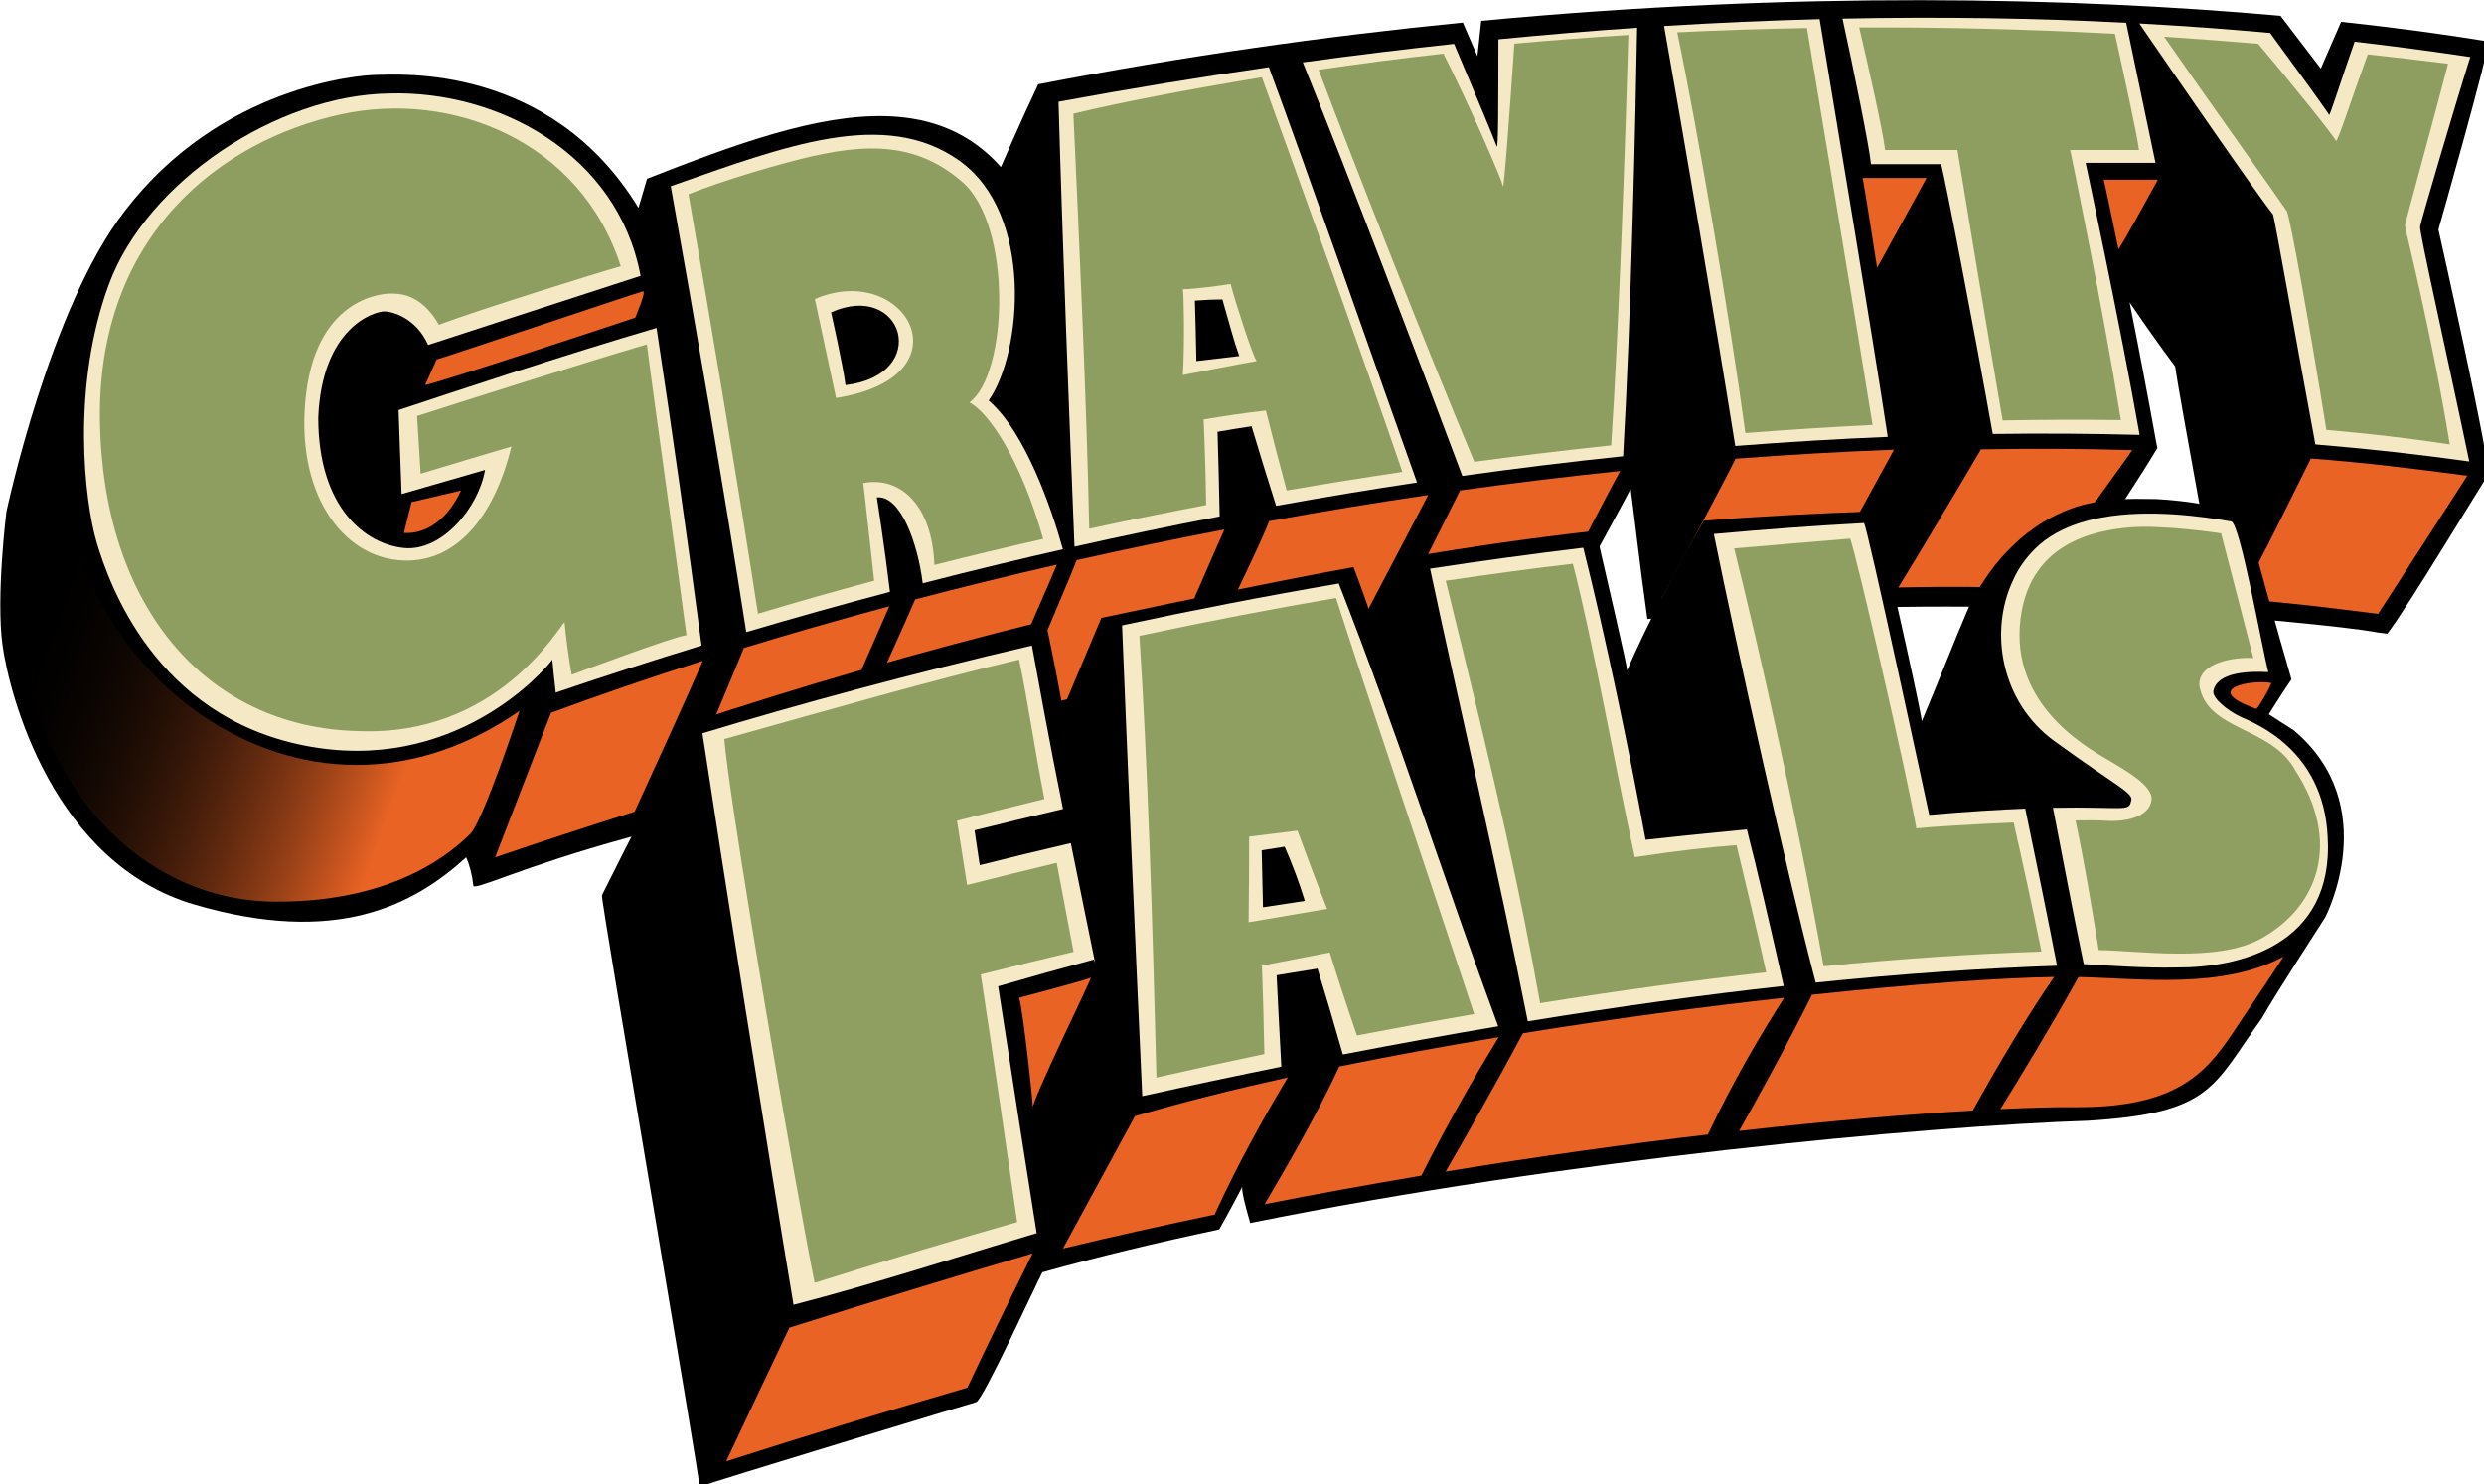 <?xml version="1.0" encoding="UTF-8" standalone="no"?>
<!-- Created with Inkscape (http://www.inkscape.org/) -->

<svg
   width="426.518mm"
   height="254.945mm"
   viewBox="0 0 426.518 254.945"
   version="1.1"
   id="svg5"
   inkscape:version="1.1.2 (b8e25be833, 2022-02-05)"
   sodipodi:docname="gfalls.svg"
   xmlns:inkscape="http://www.inkscape.org/namespaces/inkscape"
   xmlns:sodipodi="http://sodipodi.sourceforge.net/DTD/sodipodi-0.dtd"
   xmlns="http://www.w3.org/2000/svg"
   xmlns:svg="http://www.w3.org/2000/svg">
  <sodipodi:namedview
     id="namedview7"
     pagecolor="#ffffff"
     bordercolor="#666666"
     borderopacity="1.0"
     inkscape:pageshadow="2"
     inkscape:pageopacity="0.0"
     inkscape:pagecheckerboard="0"
     inkscape:document-units="mm"
     showgrid="false"
     inkscape:zoom="0.64052329"
     inkscape:cx="770.46379"
     inkscape:cy="501.15274"
     inkscape:window-width="1920"
     inkscape:window-height="1017"
     inkscape:window-x="-8"
     inkscape:window-y="-8"
     inkscape:window-maximized="1"
     inkscape:current-layer="layer1" />
  <defs
     id="defs2" />
  <g
     inkscape:label="Layer 1"
     inkscape:groupmode="layer"
     id="layer1"
     transform="translate(98.838,-15.864)">
    <g
       id="g1017"
       transform="matrix(0.265,0,0,0.265,-134.833,-5.477)">
      <g
         id="Gravity">
	<g
   id="Black">
	</g>

	<g
   id="Orange">
	</g>

	<g
   id="White">
	</g>

	<g
   id="Image">
		<g
   id="g892">
			<path
   d="m 1748.038,107.393 c -27.892,-4.561 -59.786,-8.916 -95.26,-12.736 -6.937,15.735 -13.173,30.328 -13.173,30.328 l -26.11,-34.192 c -135.397,-12.121 -314.393,-15.98 -517.896,3.241 l -2.498,22.936 -9.414,-21.796 c -87.774,8.641 -179.996,21.59 -275.153,40.02 -11.685,24.614 -24.183,53.603 -24.183,53.603 -0.739,-0.831 -1.486,-1.637 -2.239,-2.432 -0.229,-0.243 -0.462,-0.48 -0.694,-0.721 -0.541,-0.56 -1.084,-1.111 -1.631,-1.654 -0.252,-0.251 -0.505,-0.501 -0.759,-0.749 -0.609,-0.591 -1.222,-1.171 -1.84,-1.741 -0.167,-0.155 -0.332,-0.315 -0.5,-0.468 -0.768,-0.7 -1.542,-1.382 -2.323,-2.05 -0.244,-0.208 -0.491,-0.41 -0.737,-0.617 -0.556,-0.465 -1.113,-0.925 -1.675,-1.375 -0.299,-0.24 -0.599,-0.477 -0.9,-0.712 -0.546,-0.426 -1.095,-0.844 -1.646,-1.255 -0.278,-0.207 -0.554,-0.418 -0.833,-0.622 -0.784,-0.572 -1.572,-1.13 -2.367,-1.673 -0.275,-0.188 -0.554,-0.367 -0.83,-0.55 -0.554,-0.37 -1.109,-0.735 -1.668,-1.09 -0.362,-0.231 -0.726,-0.457 -1.091,-0.681 -0.489,-0.301 -0.98,-0.596 -1.473,-0.888 -0.375,-0.222 -0.751,-0.445 -1.13,-0.661 -0.556,-0.319 -1.116,-0.625 -1.677,-0.93 -0.573,-0.312 -1.148,-0.616 -1.726,-0.916 -0.515,-0.265 -1.029,-0.531 -1.547,-0.786 -0.448,-0.22 -0.897,-0.433 -1.348,-0.646 -0.42,-0.199 -0.842,-0.396 -1.265,-0.587 -0.473,-0.216 -0.948,-0.429 -1.424,-0.636 -0.397,-0.173 -0.797,-0.338 -1.197,-0.506 -1.001,-0.418 -2.009,-0.819 -3.024,-1.203 -0.26,-0.098 -0.518,-0.202 -0.778,-0.298 -0.561,-0.206 -1.126,-0.401 -1.691,-0.597 -0.327,-0.114 -0.654,-0.228 -0.983,-0.338 -0.577,-0.193 -1.155,-0.381 -1.736,-0.564 -0.295,-0.093 -0.592,-0.182 -0.888,-0.272 -2.082,-0.633 -4.188,-1.2 -6.32,-1.703 -0.182,-0.042 -0.364,-0.088 -0.547,-0.129 -0.687,-0.158 -1.377,-0.308 -2.069,-0.453 -0.204,-0.042 -0.409,-0.083 -0.614,-0.126 -3.154,-0.641 -6.359,-1.147 -9.616,-1.526 -0.113,-0.014 -0.227,-0.027 -0.34,-0.04 -3.373,-0.383 -6.8,-0.632 -10.277,-0.753 -0.014,-10e-4 -0.027,-10e-4 -0.041,-0.002 0,0 0,0 0,0 -45.39,-1.569 -99.411,18.422 -155.818,40.494 l -5.576,18.894 C 492.052,120.924 392.952,129.044 380.46,129.044 c -12.491,0 -101.806,7.495 -163.639,88.065 -48.717,62.458 -76.823,195.119 -76.823,195.119 0,0 -6.871,54.836 -2.498,86.627 4.372,31.791 32.478,141.107 124.291,167.957 91.813,26.849 141.779,0.617 176.131,-30.612 2.195,5.168 3.833,11.115 4.581,18.113 -0.605,4.441 30.116,-11.673 100.32,-30.878 106.106,-34.623 221.643,-68.377 347.187,-95.058 6.344,-11.54 11.896,-21.989 12.094,-23.573 l 6.139,19.764 c 74.623,-15.325 152.733,-28.087 234.476,-36.994 25.37,-44.61 46.648,-84.222 49.677,-90.184 1.456,9.788 5.704,47.885 10.844,84.331 l 5.509,-0.413 c 81.252,-6.566 165.956,-9.176 254.222,-6.668 17.503,-24.226 35.55,-49.674 49.035,-69.357 8.388,-12.793 15.935,-24.738 21.653,-34.303 -5.48,-30.375 -12.159,-65.738 -17.935,-94.435 9.334,13.707 19.681,28.373 29.474,41.451 3.005,20.926 28.986,161.588 28.987,161.591 7.369,0.581 81.406,6.797 102.206,10.854 2.093,0.25 4.191,0.512 6.289,0.768 12.488,-15.891 62.311,-98.847 65.19,-102.55 2.916,-3.748 -32.062,-159.371 -32.062,-159.371 0,0 33.652,-117.73 32.23,-121.895 z"
   id="path827" />

			<path
   fill="#e96324"
   d="m 591.267,508.786 c -35.461,11.282 -68.381,22.618 -98.385,33.729 l -36.226,93.687 c 30.525,-10.385 60.639,-20.237 90.378,-29.594 16.666,-36.401 34.011,-74.256 44.233,-97.822 z"
   id="path829" />

			<path
   fill="#e96324"
   d="m 402.526,405.941 32.062,-7.495 c -10.826,23.317 -27.065,28.314 -37.058,27.481 z"
   id="path831" />

			<path
   fill="#e96324"
   d="m 418.766,313.504 c 9.993,-2.916 131.161,-43.721 133.659,-44.137 2.499,-0.417 -4.996,17.072 -4.996,17.072 0,0 -124.083,41.222 -136.158,43.72 z"
   id="path833" />

			<path
   fill="#e96324"
   d="m 1342.723,195.875 h 41.431 l -32.062,58.293 c 0,0 -7.912,-51.215 -9.369,-58.293 z"
   id="path835" />

			<path
   fill="#e96324"
   d="m 1498.92,196.968 c 3.279,14.209 9.212,43.564 9.524,44.969 0.313,1.405 25.608,-44.969 25.608,-44.969 z"
   id="path837" />

			<linearGradient
   id="SVGID_1_"
   gradientUnits="userSpaceOnUse"
   x1="131.521"
   y1="444.704"
   x2="464.11"
   y2="565.756">
				<stop
   offset="0.097"
   style="stop-color:#000000;stop-opacity:0"
   id="stop839" />

				<stop
   offset="0.839"
   style="stop-color:#E96324"
   id="stop841" />

			</linearGradient>

			<path
   fill="url(#SVGID_1_)"
   d="M 472.479,541.266 C 320.498,646.61 158.108,493.381 181.426,360.971 l 7.912,-58.293 c 0,0 -42.023,75.351 -41.222,116.796 C 132.5,565 214.32,664.308 313.628,664.932 c 82.444,0.626 118.67,-36.226 126.789,-43.721 8.12,-7.494 32.062,-79.945 32.062,-79.945 z"
   id="path844"
   style="fill:url(#SVGID_1_)" />

			<path
   fill="#e96324"
   d="m 668.265,573.716 c 16.793,-38.216 40.058,-92.016 43.802,-100.253 -32.92,8.832 -64.408,17.894 -94.26,27.038 -4.09,10.302 -26.072,62.603 -41.388,98.9 31.325,-9.047 61.921,-17.602 91.846,-25.685 z"
   id="path846" />

			<path
   fill="#e96324"
   d="m 777.302,545.635 c 17.821,-40.288 40.331,-91.527 43.345,-99.139 -31.627,7.24 -62.282,14.784 -91.84,22.528 -4.192,9.924 -26.872,60.296 -45.22,100.579 31.983,-8.531 63.205,-16.517 93.715,-23.968 z"
   id="path848" />

			<path
   fill="#e96324"
   d="m 887.284,520.437 c 15.516,-36.516 36.814,-85.467 41.958,-96.757 -32.762,6.275 -64.745,12.948 -95.827,19.923 -4.24,11.35 -26.839,64.146 -41.686,98.538 32.628,-7.844 64.45,-15.071 95.555,-21.704 z"
   id="path850" />

			<path
   fill="#e96324"
   d="m 1011.358,496.457 49.905,-95.1 c -35.037,5.136 -69.438,10.809 -103.079,16.921 -4.916,13.188 -30.147,65.248 -46.08,96.958 33.894,-6.967 66.943,-13.218 99.254,-18.779 z"
   id="path852" />

			<path
   fill="#e96324"
   d="m 1137.706,477.748 c 20.289,-39.505 42.562,-82.509 47.972,-91.949 -35.089,3.623 -69.725,7.855 -103.792,12.608 l -47.302,94.15 c 35.182,-5.755 69.503,-10.676 103.122,-14.809 z"
   id="path854" />

			<path
   fill="#e96324"
   d="m 1313.665,461.669 c 21.782,-39.245 45.518,-82.53 49.391,-89.686 -34.516,1.292 -68.796,3.271 -102.74,5.86 -3.603,7.899 -26.798,51.42 -47.929,90.667 34.357,-3.116 68.057,-5.381 101.278,-6.841 z"
   id="path856" />

			<path
   fill="#e96324"
   d="m 1454.73,461.799 c 24.873,-38.012 58.67,-83.212 62.677,-89.536 -34.882,-1.004 -63.386,-1.035 -98.004,-0.514 -14.178,24.286 -40.938,69.066 -53.564,89.527 0,0 0.01,0 0.01,0 33.546,-0.634 55.961,-0.444 88.881,0.523 z"
   id="path858" />

			<path
   fill="#e96324"
   d="m 1676.723,478.397 57.819,-89.528 c -36.22,-4.727 -65.028,-8.412 -101.39,-11.155 -5.627,10.949 -34.612,71.114 -46.798,90.932 35.475,2.797 54.69,5.289 90.369,9.751 z"
   id="path860" />

			<path
   fill="#f5e8c4"
   d="m 561.227,293.082 c -57.449,16.782 -135.398,42.658 -167.116,53.245 0.593,19.046 1.961,54.41 1.961,54.41 l 54.026,-15.615 c -4.06,24.358 -28.001,53.089 -52.568,50.59 -24.567,-2.498 -55.484,-25.607 -55.484,-84.63 2.499,-58.71 36.538,-68.704 42.784,-68.704 5.44,0 20.803,4.412 28.414,21.735 43.917,-14.404 105.052,-34.128 137.648,-44.787 -14.927,-79.567 -92.943,-120.204 -162.523,-118.205 -72.868,0.833 -157.394,57.044 -181.96,123.666 -24.566,66.623 -15.822,140.733 -7.911,167.382 7.911,26.649 37.891,112.424 134.492,131.578 96.602,19.153 155.311,-48.105 160.725,-55.698 0.365,4.699 1.289,13.25 2.212,21.378 31.535,-10.704 63.034,-20.867 94.458,-30.492 -8.702,-66.516 -19.368,-141.362 -29.158,-205.853 z"
   id="path862" />

			<g
   id="g872">
				<path
   fill="#f5e8c4"
   d="m 1314.847,92.941 c -33.136,0.862 -66.729,2.341 -100.788,4.449 11.426,64.359 33.508,192.506 46.119,272.204 33.45,-2.619 66.408,-4.583 98.819,-5.915 -11.101,-73.09 -32.893,-202.596 -44.15,-270.738 z"
   id="path864" />

				<path
   fill="#f5e8c4"
   d="m 1703.938,227.416 c 0.496,-3.477 22.317,-77.64 32.492,-109.918 -24.672,-3.708 -49.639,-7.033 -74.916,-9.949 -8.947,25.265 -16.123,48.686 -16.599,47.416 -0.529,-1.41 -19.756,-27.983 -38.149,-53.059 -27.889,-2.537 -56.146,-4.591 -84.768,-6.159 24.323,35.446 77.316,112.282 86.587,123.721 1.593,4.661 13.875,76.013 27.501,149.109 34.337,2.846 67.614,6.538 99.708,11.06 -14.435,-69.522 -32.384,-148.53 -31.856,-152.221 z"
   id="path866" />

				<path
   fill="#f5e8c4"
   d="m 1487.209,186.087 h 45.281 l -18.987,-90.793 c -59.656,-3.059 -120.915,-3.99 -183.829,-2.697 6.932,31.573 17.571,83.932 18.463,94.325 h 45.388 c 1.835,5.202 21.435,106.644 33.517,174.877 32.359,-0.45 64.096,-0.247 95.143,0.595 -12.297,-70.47 -34.976,-176.307 -34.976,-176.307 z"
   id="path868" />

				<path
   fill="#f5e8c4"
   d="m 924.74,360.38 c 7.515,-1.296 14.961,-2.513 22.042,-3.57 4.763,15.907 10.518,34.725 15.907,51.582 30.682,-5.553 61.134,-10.6 91.315,-15.136 -28.721,-80.331 -69.592,-197.874 -96.008,-269.195 -44.691,6.458 -90.108,13.917 -136.28,22.421 2.367,85.847 7.053,207.154 10.333,288.388 31.549,-7.082 62.913,-13.614 94.063,-19.632 -0.425,-19.97 -0.828,-38.626 -1.372,-54.858 z m -14.677,-84.986 c 6.124,-0.462 11.591,-0.758 17.829,-0.758 5.156,17.669 7.284,26.567 10.938,36.629 l -27.777,3.287 c -0.748,-29.13 -0.248,-16.993 -0.99,-39.158 z"
   id="path870" />

			</g>

			<path
   fill="#f5e8c4"
   d="m 776.439,340.152 c 21.86,-31.229 29.355,-121.168 -19.049,-155.52 -48.305,-34.281 -112.782,-9.472 -186.944,16.575 14.904,83.284 34.994,199.285 48.938,288.999 31.131,-9.224 62.176,-17.908 93.104,-26.095 -3.646,-30.564 -8.5,-61.189 -8.5,-61.189 15.43,-1.588 26.57,30.006 29.713,55.651 16.86,-4.341 33.686,-8.548 50.463,-12.582 6.254,-1.504 12.501,-2.982 18.743,-4.444 0.807,-0.189 1.614,-0.379 2.42,-0.567 6.417,-1.498 12.826,-2.978 19.227,-4.431 -7.597,-27.395 -24.671,-76.236 -48.115,-96.397 z m -92.749,-9.993 c -1.874,-14.053 -9.369,-47.156 -9.369,-47.156 46.532,-20.923 65.581,40.285 9.369,47.156 z"
   id="path874" />

			<path
   fill="#f5e8c4"
   d="m 1106.729,106.014 c -0.094,38.28 0.033,72.761 -1.138,69.249 -1.322,-3.966 -14.349,-35.047 -27.577,-66.302 -32.287,3.461 -64.948,7.436 -98.038,11.998 28.257,69.509 75.586,193.77 103.355,268.031 35.139,-4.933 69.885,-9.174 104.186,-12.753 5.237,-91.519 8.046,-218.51 9.092,-277.714 -29.6,2.01 -59.574,4.524 -89.88,7.491 z"
   id="path876" />

			<path
   fill="#8e9e61"
   d="m 1477.217,177.762 h 44.553 c -1.107,-9.942 -10.329,-51.239 -15.561,-75.308 -58.163,-3.118 -113.455,-4.343 -165.706,-4.098 5.712,24.357 15.022,65.231 16.794,79.406 h 46.844 c 0,0 18.047,110.017 29.309,175.257 26.209,-0.487 51.79,-0.563 76.624,-0.224 -11.746,-73.172 -32.179,-171.991 -32.857,-175.033 z"
   id="path878" />

			<path
   fill="#8e9e61"
   d="m 1306.654,98.723 c -29.035,0.495 -57.066,1.439 -84.062,2.755 13.364,63.777 34.409,187.434 44.147,259.724 27.919,-2.172 55.422,-3.926 82.421,-5.272 -9.704,-60.352 -31.116,-188.916 -42.506,-257.207 z"
   id="path880" />

			<path
   fill="#8e9e61"
   d="m 1117.076,108.83 c -2.791,40.445 -6.788,96.729 -7.471,92.303 -0.695,-4.512 -21.178,-51.413 -38.483,-85.824 -28.789,3.194 -55.786,6.733 -80.921,10.457 24.568,65.214 71.522,183.772 100.917,254.046 29.806,-3.986 59.397,-7.528 88.667,-10.625 4.875,-73.626 9.325,-200.508 11.154,-265.972 -25.65,1.567 -50.264,3.466 -73.863,5.615 z"
   id="path882" />

			<path
   fill="#8e9e61"
   d="m 1694.152,226.893 c 0,-1.896 18.938,-70.191 27.892,-105.031 -17.547,-2.205 -34.878,-4.217 -52.031,-6.08 -10.182,27.791 -19.812,58.026 -20.622,55.942 -0.984,-2.528 -27.735,-36.035 -50.41,-62.817 -20.607,-1.751 -40.924,-3.281 -60.893,-4.568 25.012,36.087 77.531,109.781 79.45,112.98 2.121,3.536 15.353,77.335 25.671,141.841 28.347,2.461 55.072,5.607 79.958,9.42 -11.89,-73.013 -29.015,-139.636 -29.015,-141.687 z"
   id="path884" />

			<path
   fill="#8e9e61"
   d="m 763.948,341.401 c 24.983,-18.113 28.106,-114.61 -4.685,-143.028 -32.79,-28.418 -68.703,-24.67 -114.61,-12.179 -30.667,8.344 -51.563,15.848 -62.718,20.193 14.07,80.793 32.062,187.439 45.039,271.901 24.865,-7.484 49.982,-14.603 75.268,-21.395 -2.937,-25.804 -6.582,-60.635 -7.091,-63.23 23.828,-4.793 44.751,14.256 46.099,53.039 23.405,-5.922 46.931,-11.555 70.53,-16.897 -14.891,-52.212 -35.551,-82.263 -47.832,-88.404 z m -86.399,-2.905 -13.741,-64.123 c 58.918,-25.399 101.182,50.382 13.741,64.123 z"
   id="path886" />

			<path
   fill="#8e9e61"
   d="m 554.968,303.719 c -41.464,12.177 -113.581,35.136 -148.868,46.446 0.785,12.253 1.633,26.074 2.299,37.376 19.565,-5.868 41.919,-12.667 58.836,-17.61 -10.171,41.614 -33.095,75.032 -69.705,73.9 -40.391,-1.249 -71.203,-44.97 -63.292,-108.677 7.911,-63.707 52.256,-64.539 55.171,-64.33 2.916,0.208 18.53,-1.457 30.813,20.195 25.637,-9.664 105.248,-34.454 117.825,-37.927 -26.021,-81.209 -109.333,-114.115 -181.324,-98.438 -77.447,16.863 -157.735,77.917 -156.144,197.991 1.591,120.074 68.112,199.444 167.387,201.738 89.939,3.747 129.912,-67.447 133.659,-70.573 2.499,24.354 4.685,34.036 4.685,34.036 0,0 67.455,-25.295 74.325,-25.607 -6.591,-50.95 -20.454,-147.306 -25.667,-188.52 z"
   id="path888" />

			<path
   fill="#8e9e61"
   d="m 953.457,130.612 c -49.376,8.214 -90.528,15.988 -122.128,23.608 3.435,74.417 8.739,189.677 10.267,268.995 25.223,-5.44 50.501,-10.554 75.772,-15.349 -0.268,-19.444 -0.931,-39.723 -1.648,-55.476 13.09,-2.185 27.278,-4.316 40.336,-5.777 3.884,15.536 8.82,34.56 13.486,51.807 25.055,-4.323 50.063,-8.334 74.96,-12.03 -23.543,-69.019 -65.834,-186.186 -91.045,-255.778 z m -51.165,192.989 c 1.25,-21.86 0.625,-51.215 0,-55.587 6.871,0 25.608,-2.498 30.917,-3.435 3.123,12.179 14.365,46.531 16.863,49.966 -9.368,1.561 -47.78,9.056 -47.78,9.056 z"
   id="path890" />

		</g>

	</g>

</g>
      <g
         id="Falls">
	<g
   id="Black_1_">
	</g>

	<g
   id="Orange_1_">
	</g>

	<g
   id="White_1_">
	</g>

	<g
   id="Image_1_">
		<g
   id="g941">
			<path
   d="m 1622.145,553.938 c -10.461,-6.715 -16.239,-10.462 -16.239,-10.462 0,0 9.302,-14.849 14.678,-22.654 -9.635,-33.249 -21.478,-75.559 -29.619,-106.844 -16.009,-4.973 -37.038,-8.906 -57.982,-9.992 -11.394,-0.171 -16.079,-0.271 -26.15,0.297 0.316,-0.473 -0.315,0.472 0,0 -10.283,0.854 -19.977,2.661 -28.375,5.69 -34.628,12.491 -55.417,40.716 -66.794,63.706 -9.316,21.602 -17.02,41.847 -30.604,74.325 -0.313,-4.997 -17.176,-82.132 -30.312,-136.048 -39.938,1.367 -76.445,3.36 -110.945,6.017 -15.183,26.08 -38.313,70.217 -49.656,97.033 0,-2.852 -12.416,-56.341 -20.278,-90.462 -41.333,4.61 -80.987,10.354 -121.884,17.327 -10.997,20.346 -20.175,40.762 -22.31,44.197 -0.354,-3.533 -6.748,-22.399 -12.846,-37.968 -49.853,9.147 -102.653,20.07 -163.363,32.924 l -24.905,59.016 c 0,0 -6.822,-37.538 -11.411,-57.234 -81.075,20.025 -159.401,42.803 -230.296,66.374 -19.388,37.232 -39.901,77.281 -56.919,111.431 -0.021,0.223 -0.044,0.418 -0.071,0.547 -0.684,3.33 63.231,375.578 63.231,383.073 9.369,-3.747 174.882,-53.714 179.254,-54.963 4.373,-1.25 38.933,-76.718 42.887,-84.108 35.829,-10.045 74.456,-19.301 114.575,-27.783 6.586,-11.618 12.696,-23.259 14.921,-27.597 -0.458,2.286 1.536,10.975 5.179,23.436 203.337,-41.202 438.826,-62.929 543.2,-66.314 80.361,-5.006 80.361,-22.077 112.424,-66.63 7.079,-12.909 40.91,-65.166 40.91,-65.166 0,0 37.784,-72.241 -20.3,-121.168 z"
   id="path899" />

			<g
   id="g911">
				<path
   fill="#e96324"
   d="m 1291.897,727.231 c -53.544,5.981 -109.827,13.389 -169.309,22.982 -16.354,30.753 -37.698,68.357 -50.085,89.69 61.035,-10.054 118.339,-17.947 169.947,-24.029 16.183,-34.212 34.334,-65.113 49.447,-88.643 z"
   id="path901" />

				<path
   fill="#e96324"
   d="m 1056.791,842.527 c 18.015,-35.626 33.301,-62.153 50.078,-89.755 -34.82,5.758 -69.605,12.102 -103.278,18.994 -15.005,32.688 -36.692,69.284 -48.339,89.264 34.42,-6.822 68.833,-12.972 101.539,-18.503 z"
   id="path903" />

				<path
   fill="#e96324"
   d="m 1466.859,713.742 c -35.101,0.556 -91.025,4.514 -156.954,11.525 -16.523,33.246 -36.12,68.682 -47.227,88.282 60.233,-6.748 111.848,-10.952 151.438,-13.233 17.84,-32.177 36.824,-63.767 52.743,-86.574 z"
   id="path905" />

				<path
   fill="#e96324"
   d="m 970.27,778.852 c -35.155,7.773 -68.624,16.163 -99.075,25.127 l -46.636,85.775 c 33.134,-7.952 65.971,-15.27 98.276,-21.995 15.318,-33.371 32.532,-64.168 47.435,-88.907 z"
   id="path907" />

				<path
   fill="#e96324"
   d="m 1482.555,713.769 c -17.955,32.397 -35.828,61.701 -50.599,85.61 20.118,-0.95 36.255,-1.326 47.785,-1.23 76.198,0.624 90.146,-29.563 110.966,-60.375 20.819,-30.812 24.776,-37.268 24.776,-37.268 -39.592,21.363 -92.786,14.195 -132.928,13.263 z"
   id="path909" />

			</g>

			<path
   fill="#e96324"
   d="m 606.348,1027.689 c 51.495,-16.498 103.564,-32.474 156.304,-47.743 12.522,-26.793 26.586,-55.407 42.293,-87.065 -50.699,14.99 -103.123,31.031 -157.618,48.158 -12.805,26.974 -26.861,56.593 -40.979,86.65 z"
   id="path913" />

			<path
   fill="#e96324"
   d="m 1597.707,539.963 c 1.05,0.373 10.544,-16.524 9.682,-16.786 -11.88,-2.352 -46.829,3.612 -9.682,16.786"
   id="path915" />

			<path
   fill="#e96324"
   d="m 796.141,727.231 c 0,0 44.97,-11.841 46.531,-13.089 1.562,-1.25 -38.918,80.882 -37.727,84.941 1.189,4.061 -6.306,-65.011 -8.804,-71.852 z"
   id="path917" />

			<path
   fill="#f6e9c5"
   d="m 1644.005,622.434 c -2.811,-55.692 -46.53,-72.868 -55.587,-76.928 -9.057,-4.06 -19.362,-12.491 -18.426,-17.176 0.938,-4.684 5.621,-13.741 35.602,-12.179 -4.061,-15.302 -18.443,-97.351 -24.091,-97.634 -16.943,-2.948 -52.531,-8.364 -84.155,-2.501 -1.248,0.231 -2.486,0.486 -3.72,0.753 -0.439,0.096 -0.876,0.195 -1.313,0.295 -0.987,0.225 -1.967,0.464 -2.945,0.713 -0.325,0.083 -0.654,0.162 -0.979,0.248 -1.229,0.327 -2.445,0.678 -3.655,1.045 -0.376,0.115 -0.751,0.236 -1.127,0.355 -0.963,0.306 -1.92,0.626 -2.867,0.961 -0.322,0.114 -0.647,0.223 -0.968,0.339 -1.193,0.436 -2.371,0.896 -3.534,1.378 -0.305,0.125 -0.603,0.259 -0.903,0.388 -0.945,0.405 -1.88,0.827 -2.804,1.264 -0.305,0.145 -0.61,0.287 -0.914,0.435 -1.138,0.558 -2.26,1.139 -3.359,1.75 -0.218,0.121 -0.429,0.25 -0.646,0.373 -0.925,0.527 -1.837,1.075 -2.731,1.642 -0.282,0.178 -0.565,0.355 -0.843,0.537 -1.061,0.693 -2.105,1.409 -3.118,2.16 -0.121,0.089 -0.233,0.185 -0.353,0.274 -0.908,0.683 -1.791,1.395 -2.659,2.127 -0.254,0.215 -0.508,0.431 -0.758,0.651 -0.96,0.839 -1.903,1.7 -2.809,2.604 -6.3,6.3 -10.935,13.042 -14.039,20.035 -16.023,33.629 -7.734,79.539 26.557,104.462 41.821,30.397 52.092,33.859 49.732,39.142 -1.211,6.965 -5.834,3.291 -50.555,4.15 5.249,27.337 13.251,69.201 19.949,101.298 15.256,0.918 40.351,2.728 60.793,2.187 38.514,0.212 101.806,-13.531 97.225,-85.148 z"
   id="path919" />

			<path
   fill="#f6e9c5"
   d="m 1312.308,717.396 c 55.509,-5.691 107.435,-9.259 156.365,-10.938 -4.971,-25.813 -13.726,-69.094 -20.588,-101.825 -16.435,0.649 -36.841,1.863 -62.237,4.06 0,0 -40.455,-188.863 -42.264,-189.149 -32.629,1.774 -65.095,4.166 -97.293,7.085 15.602,76.97 46.384,215.882 66.017,290.767 z"
   id="path921" />

			<path
   fill="#f6e9c5"
   d="m 1125.773,742.504 c 58.695,-9.593 113.812,-17.166 165.811,-22.902 -8.995,-40.023 -17.143,-75.171 -23.881,-101.481 -30.21,2.921 -51.17,5.051 -65.612,6.729 -10.844,-59.186 -26.259,-133.016 -40.396,-189.292 -33.542,4.029 -66.669,8.583 -99.255,13.561 17.912,84.364 44.429,197.466 63.333,293.385 z"
   id="path923" />

			<path
   fill="#f6e9c5"
   d="m 1003.278,458.714 c -48.389,8.298 -95.336,17.454 -140.4,27.135 3.418,86.001 8.239,199.449 13.068,305.135 30.864,-6.814 60.909,-13.188 90.131,-19.11 -1.155,-20.546 -2.183,-41.124 -3.063,-59.25 9.004,-1.49 17.889,-2.929 26.491,-4.294 4.99,16.21 10.531,34.915 16.423,55.644 34.678,-6.721 68.214,-12.808 100.655,-18.28 -34.079,-92.363 -65.063,-189.458 -103.305,-286.98 z m -49.109,209.87 -0.82,-36.916 c 4.717,-0.772 10.078,-1.642 14.863,-2.363 5.213,11.981 9.778,24.283 13.079,35.156 -8.925,1.293 -18.046,2.685 -27.122,4.123 z"
   id="path925" />

			<path
   fill="#f6e9c5"
   d="m 782.582,719.79 c 20.106,-5.83 40.757,-11.631 61.94,-17.352 l 0.88,2.066 c -5.309,-25.941 -10.67,-52.293 -15.76,-77.511 -20.136,4.691 -39.812,9.464 -58.998,14.284 -1.152,-7.657 -2.281,-15.189 -3.382,-22.563 18.646,-4.672 37.757,-9.298 57.296,-13.846 v -0.236 c -9.738,-48.358 -15.091,-78.653 -20.104,-105.712 -78.386,18.247 -151.513,38.082 -213.488,56.89 11.283,74.726 41.95,268.605 59.022,370.426 C 703.44,912.4 757.634,894.671 807.546,879.791 801.4,841.305 792.017,781.286 782.582,719.79 Z"
   id="path927" />

			<g
   id="g939">
				<path
   fill="#8f9f62"
   d="m 812.551,598.402 c -17.723,4.29 -37.336,9.149 -56.636,14.074 2.157,13.591 4.341,27.523 6.532,41.646 20.121,-5.103 40.312,-10.074 58.088,-14.341 3.63,18.98 7.287,38.327 10.905,57.653 -17.705,4.193 -38.743,9.325 -60.112,14.696 8.683,57.408 16.999,114.318 23.566,160.49 -35.417,10.091 -84.072,24.566 -131.242,39.351 -2.947,-14.582 -7.781,-40.671 -13.449,-72.409 -16.991,-95.146 -41.474,-241.064 -45.079,-280.003 69.494,-19.387 133.597,-37.971 191.016,-51.528 5.936,28.363 9.488,54.678 16.411,90.371 z"
   id="path929" />

				<path
   fill="#8f9f62"
   d="m 1261,628.316 c -17.675,1.376 -36.491,3.293 -65.916,7.792 -13.519,-62.523 -27.008,-139.319 -40.123,-190.167 -27.26,3.077 -52.294,6.653 -82.375,10.981 35.02,142.179 47.933,200.083 61.17,273.797 50.646,-8.076 99.658,-14.756 146.482,-20.009 -6.19,-27.856 -12.986,-56.601 -19.238,-82.394 z"
   id="path931" />

				<path
   fill="#8f9f62"
   d="m 1001.5,468.105 c -39.314,6.699 -81.507,14.736 -127.4,24.532 5.288,80.715 8.669,190.535 11.027,286.295 23.468,-5.328 46.796,-10.412 69.943,-15.243 -0.356,-19.68 -0.904,-39.043 -1.58,-57.288 15.535,-3.091 30.379,-5.984 43.925,-8.562 5.408,17.372 11.317,35.525 17.635,53.812 25.633,-4.94 50.982,-9.562 75.986,-13.855 C 1062.868,652.6 1021.885,531.561 1001.5,468.105 Z m -56.64,210.172 c 0.245,-20.503 0.348,-39.134 0.359,-55.492 10.629,-1.324 21.246,-2.633 31.317,-3.864 5.357,14.68 11.899,32.214 19.184,50.684 -16.034,2.703 -33.652,5.699 -50.86,8.672 z"
   id="path933" />

				<path
   fill="#8f9f62"
   d="m 1317.412,706.794 c 50.146,-4.929 97.453,-8.115 141.18,-9.505 -5.885,-28.953 -12.249,-58.067 -18.025,-83.662 -26.343,1.149 -53.289,2.752 -63.047,3.811 -5.778,-33.562 -38.769,-177.036 -42.889,-187.79 -24.812,2.091 -49.696,4.117 -75.152,6.337 15.171,61.112 39.917,169.458 57.933,270.809 z"
   id="path935" />

				<path
   fill="#8f9f62"
   d="m 1623.081,579.857 c -15.302,-28.418 -56.778,-25.305 -62.146,-54.65 -1.248,-15.614 23.83,-19.049 34.977,-18.112 l -20.923,-80.882 c 0,0 -37.788,-5.726 -59.231,-3.852 -21.443,1.874 -67.454,9.37 -71.202,64.333 -3.747,54.963 49.551,81.612 58.294,87.023 8.744,5.413 28.314,15.821 27.066,25.4 -1.25,9.576 -13.74,14.573 -30.813,13.323 -3.57,-0.261 -10.134,-0.284 -18.449,-0.142 5.021,23.477 10.443,55.28 15.014,84.042 24.983,0.157 76.588,8.408 105.242,-7.495 37.331,-20.714 52.152,-62.769 22.171,-108.988 z"
   id="path937" />

			</g>

		</g>

	</g>

</g>
    </g>
  </g>
</svg>
